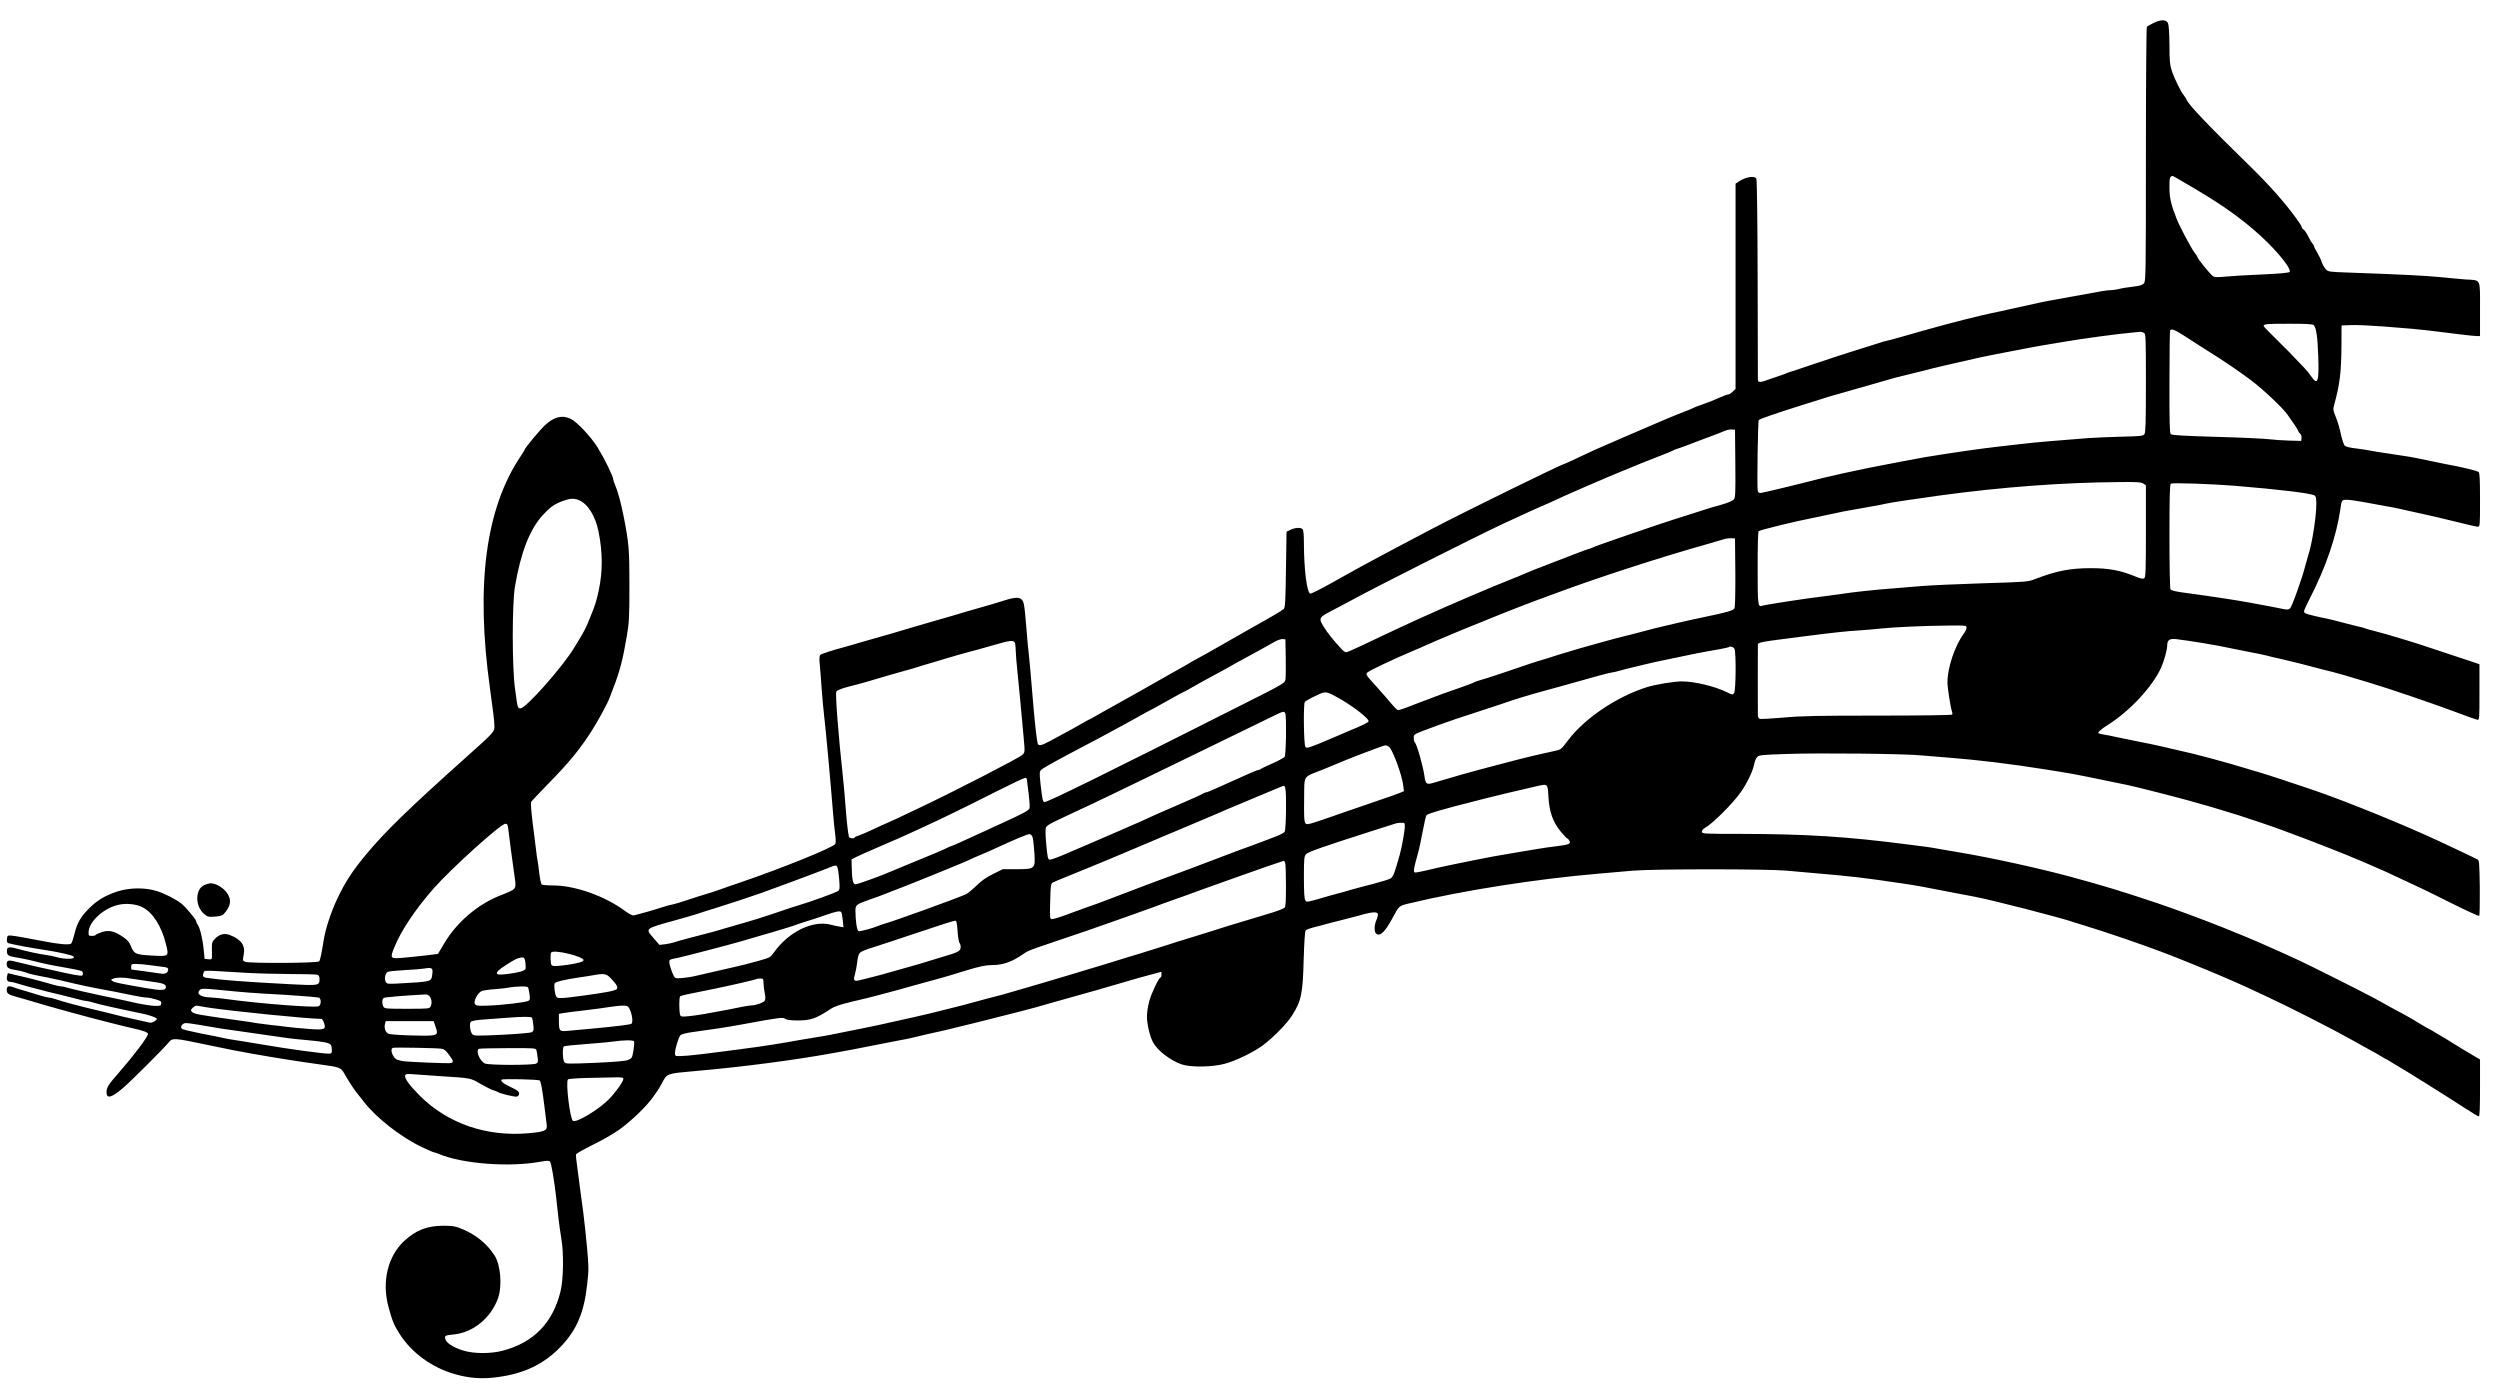 <?xml version="1.0" encoding="UTF-8"?>
<!DOCTYPE svg PUBLIC "-//W3C//DTD SVG 1.1//EN" "http://www.w3.org/Graphics/SVG/1.1/DTD/svg11.dtd">
<svg version="1.1" xmlns="http://www.w3.org/2000/svg" xmlns:xlink="http://www.w3.org/1999/xlink" x="0" y="0" width="411" height="228" viewBox="0, 0, 411, 228">
  <g id="layer1">
    <path d="M354.077,3.754 C353.524,4.012 353.008,4.325 352.935,4.436 C352.861,4.565 352.787,14.002 352.787,25.411 C352.787,44.912 352.769,46.203 352.474,46.571 C352.216,46.866 351.792,46.995 350.575,47.143 C349.709,47.235 348.714,47.401 348.363,47.511 C348.013,47.603 347.423,47.696 347.055,47.696 C346.447,47.696 345.47,47.861 340.991,48.691 C340.235,48.838 338.816,49.096 337.857,49.262 C336.161,49.557 335.553,49.686 330.761,50.755 C329.544,51.032 328.051,51.364 327.443,51.474 C325.545,51.88 321.305,52.93 318.411,53.741 C317.711,53.926 316.624,54.239 316.015,54.405 C315.407,54.571 314.043,54.958 312.974,55.271 C311.905,55.584 310.744,55.898 310.393,55.972 C310.043,56.045 309.417,56.211 309.011,56.359 C308.606,56.488 307.813,56.746 307.26,56.912 C306.707,57.096 305.251,57.557 304.034,57.925 C302.818,58.312 300.366,59.105 298.597,59.713 C296.827,60.322 295.04,60.911 294.634,61.04 C294.229,61.151 293.823,61.298 293.713,61.354 C293.62,61.427 293.233,61.556 292.883,61.667 C292.533,61.778 291.667,62.072 290.948,62.331 C289.344,62.92 289.012,62.939 288.994,62.386 C288.994,62.165 288.975,54.718 288.957,45.852 C288.939,36.987 288.846,29.577 288.754,29.393 C288.496,28.84 286.948,29.079 285.842,29.853 L285.326,30.204 L285.326,47.069 L285.326,63.934 L284.865,64.377 C284.625,64.635 284.294,64.837 284.165,64.837 C284.017,64.837 283.409,65.059 282.819,65.317 C281.308,65.98 281.142,66.035 279.796,66.515 C279.133,66.736 278.524,66.975 278.414,67.049 C278.322,67.123 277.529,67.455 276.681,67.768 C275.833,68.1 274.543,68.616 273.824,68.929 C273.105,69.243 272.35,69.556 272.147,69.648 C271.299,69.998 263.06,73.556 262.378,73.869 C261.973,74.053 260.664,74.662 259.447,75.233 C258.249,75.804 257.235,76.265 257.18,76.265 C256.83,76.265 240.923,84.062 235.43,86.937 C231.246,89.131 227.505,91.121 225.145,92.393 C224.537,92.725 223.671,93.204 223.21,93.444 C222.749,93.684 220.869,94.734 219.007,95.785 C217.146,96.835 215.524,97.646 215.395,97.591 C214.842,97.37 214.381,93.628 214.363,89.352 C214.363,87.933 214.289,87.14 214.141,86.993 C213.828,86.679 212.906,86.735 212.151,87.103 L211.506,87.417 L211.413,93.628 C211.34,98.826 211.284,99.895 211.045,100.116 C210.805,100.356 208.907,101.48 206.437,102.844 C205.976,103.102 203.819,104.319 201.645,105.572 C199.47,106.826 197.239,108.079 196.705,108.355 C196.152,108.632 195.617,108.945 195.507,109.037 C195.378,109.13 194.732,109.498 194.069,109.867 C193.387,110.235 192.06,110.973 191.12,111.526 C189.608,112.392 184.576,115.23 182.107,116.594 C181.646,116.853 180.798,117.332 180.208,117.664 C179.618,118.014 179.102,118.29 179.065,118.29 C179.028,118.29 178.586,118.53 178.107,118.806 C177.296,119.286 175.877,120.078 172.614,121.829 C171.195,122.585 170.771,122.677 170.605,122.253 C170.476,121.884 170.181,119.415 169.941,116.631 C169.407,110.309 169.186,107.821 169.112,107.323 C169.057,107.01 168.891,105.222 168.743,103.323 C168.393,99.103 168.338,98.808 167.803,98.439 C167.343,98.144 166.458,98.255 164.688,98.844 C163.988,99.084 162.495,99.508 160.172,100.172 C159.619,100.319 158.956,100.522 158.698,100.595 C158.145,100.78 155.988,101.407 152.707,102.347 C151.399,102.734 149.943,103.158 149.482,103.287 C147.989,103.747 144.8,104.687 143.86,104.927 C143.362,105.056 142.201,105.388 141.28,105.664 C140.376,105.941 139.381,106.236 139.068,106.309 C136.782,106.918 134.976,107.507 134.828,107.692 C134.699,107.858 134.681,108.411 134.773,109.295 C134.847,110.033 134.994,111.839 135.086,113.314 C135.197,114.788 135.363,116.687 135.474,117.553 C135.75,119.802 136.579,128.944 136.948,133.589 C137.059,134.953 137.225,136.612 137.317,137.257 C137.409,137.976 137.427,138.566 137.317,138.75 C137.003,139.321 128.635,142.713 121.557,145.127 C120.544,145.459 119.143,145.957 118.424,146.215 C117.724,146.473 116.71,146.805 116.175,146.952 C115.659,147.1 114.24,147.542 113.005,147.966 C111.788,148.371 110.664,148.703 110.535,148.703 C110.388,148.703 109.613,148.906 108.821,149.164 C107.549,149.588 105.411,150.196 104.231,150.491 C103.973,150.546 103.457,150.288 102.665,149.698 C99.402,147.302 94.518,145.57 90.96,145.57 C90.057,145.57 89.209,145.496 89.08,145.422 C88.951,145.348 88.767,144.501 88.656,143.542 C88.546,142.584 88.417,141.662 88.38,141.515 C88.324,141.367 88.214,140.538 88.122,139.671 C88.03,138.805 87.771,136.759 87.55,135.119 C87.347,133.46 87.237,132.004 87.311,131.856 C87.384,131.709 88.619,130.4 90.039,128.944 C93.559,125.35 95.218,123.341 97.227,120.226 C98.315,118.53 99.863,115.691 100.231,114.696 C100.342,114.383 100.6,113.682 100.821,113.129 C101.909,110.328 102.388,108.466 103.052,104.558 C103.42,102.439 103.476,101.499 103.476,96.356 C103.476,90.31 103.402,89.407 102.554,85.02 C102.075,82.624 101.577,80.763 101.079,79.62 C100.932,79.288 100.821,78.938 100.821,78.827 C100.821,78.33 99.42,75.473 98.278,73.611 C97.153,71.786 94.831,69.316 93.78,68.837 C92.379,68.192 91.071,68.524 89.559,69.943 C88.711,70.736 86.26,73.685 86.26,73.924 C86.26,73.98 85.928,74.496 85.541,75.086 C79.827,83.656 78.187,96.19 80.546,113.129 C81.081,116.945 81.283,118.64 81.283,119.47 C81.283,120.299 81.081,120.521 76.97,124.188 C67.201,132.925 63.367,136.649 60.16,140.501 C57.985,143.118 56.713,145.072 55.497,147.652 C54.409,149.92 53.488,152.758 53.193,154.693 C52.88,156.666 52.64,157.845 52.474,158.048 C52.271,158.343 41.028,158.398 40.309,158.122 C39.885,157.956 39.885,157.919 40.051,157.034 C40.383,155.449 39.682,154.454 37.784,153.717 C36.899,153.385 36.088,153.569 35.388,154.288 C34.853,154.841 34.816,154.97 34.835,156.076 C34.872,157.845 34.908,157.772 34.245,157.698 L33.637,157.643 L33.489,156.168 C33.342,154.436 32.844,152.426 32.494,152.002 C32.365,151.855 32.254,151.597 32.254,151.449 C32.254,151.173 30.448,149.016 29.784,148.519 C28.9,147.837 27.112,146.915 25.84,146.51 C23.904,145.883 21.287,145.901 19.278,146.565 C17.306,147.21 15.979,148.003 14.652,149.33 C13.232,150.749 12.661,151.763 12.255,153.495 C12.071,154.251 11.832,154.988 11.702,155.117 C11.444,155.394 9.564,155.228 6.91,154.693 C3.961,154.122 2.468,153.864 1.841,153.809 C1.233,153.772 1.196,153.809 1.141,154.38 C1.104,154.749 1.178,154.988 1.325,155.044 C2.376,155.339 4.993,155.818 8.016,156.279 C9.657,156.537 11.666,156.997 11.979,157.182 C12.772,157.698 10.762,157.79 9.214,157.329 C8.864,157.219 8.071,157.053 7.463,156.979 C6.357,156.832 4.661,156.463 2.726,155.947 C1.399,155.578 1.067,155.689 1.141,156.481 C1.196,157.126 1.344,157.2 3.5,157.551 C4.053,157.661 4.975,157.845 5.528,157.993 C6.929,158.361 8.311,158.656 10.044,158.951 C11.997,159.283 13.251,159.541 13.472,159.67 C13.675,159.799 13.693,160.26 13.49,160.389 C13.324,160.481 11.537,160.168 9.03,159.578 C8.071,159.357 6.744,159.062 6.081,158.933 C5.417,158.785 4.09,158.472 3.132,158.232 C1.288,157.753 1.104,157.79 1.104,158.601 C1.104,159.099 1.473,159.32 2.671,159.486 C3.187,159.559 3.887,159.744 4.237,159.873 C4.864,160.113 5.528,160.278 7.74,160.684 C8.293,160.794 9.251,160.997 9.859,161.145 C10.468,161.274 11.666,161.569 12.532,161.771 C13.398,161.974 14.799,162.269 15.665,162.435 C17.859,162.84 19.702,163.191 21.803,163.633 C22.799,163.836 23.831,164.002 24.107,164.002 C24.402,164.002 25.066,164.131 25.6,164.297 C26.411,164.536 26.559,164.628 26.503,164.979 C26.448,165.347 26.337,165.384 25.434,165.366 C24.881,165.347 23.628,165.163 22.67,164.96 C20.9,164.555 19.444,164.241 16.827,163.707 C14.688,163.264 11.592,162.546 10.947,162.343 C10.633,162.232 10.209,162.158 10.007,162.158 C9.804,162.158 9.214,162.029 8.735,161.882 C7.223,161.421 4.367,160.684 2.431,160.26 L1.288,159.983 L1.178,160.426 C1.012,161.053 1.215,161.421 1.694,161.421 C1.933,161.421 2.615,161.587 3.224,161.79 C3.832,161.974 4.864,162.269 5.528,162.435 C6.191,162.601 7.15,162.84 7.647,162.988 C8.164,163.117 9.362,163.412 10.32,163.633 C11.279,163.873 12.458,164.168 12.937,164.297 C13.417,164.444 13.951,164.555 14.154,164.555 C14.338,164.555 14.854,164.665 15.315,164.813 C15.758,164.96 16.956,165.255 17.969,165.476 C18.983,165.697 20.31,165.974 20.918,166.121 C21.527,166.25 22.522,166.453 23.13,166.582 C24.421,166.822 25.803,167.301 25.803,167.504 C25.803,167.577 25.6,167.78 25.361,167.928 C25.029,168.149 24.771,168.186 24.31,168.057 C23.96,167.965 22.854,167.725 21.84,167.504 C20.826,167.283 19.757,167.043 19.444,166.951 C19.149,166.859 17.988,166.582 16.863,166.306 C13.159,165.439 10.339,164.684 9.122,164.26 C8.698,164.112 8.219,164.002 8.035,164.002 C7.85,164.002 7.316,163.873 6.836,163.725 C6.376,163.578 5.251,163.246 4.33,162.969 C3.426,162.711 2.486,162.417 2.247,162.324 C1.436,162.011 1.104,162.103 1.104,162.711 C1.104,163.338 1.344,163.504 2.8,163.91 C3.334,164.057 4.772,164.462 5.989,164.831 C7.205,165.2 8.827,165.66 9.583,165.863 C10.339,166.085 11.555,166.416 12.255,166.601 C14.817,167.319 20.753,168.831 21.84,169.052 C23.462,169.402 24.328,169.716 24.328,169.974 C24.328,170.453 22.006,173.531 19.407,176.499 C17.803,178.323 17.509,178.803 17.509,179.558 C17.509,180.701 18.338,180.48 20.255,178.839 C21.545,177.734 26.743,172.554 27.701,171.411 C28.383,170.6 28.457,170.6 33.821,171.725 C37.784,172.554 38.908,172.775 41.286,173.199 C45.341,173.918 49.193,174.526 52.437,174.969 C55.939,175.448 56.05,175.485 56.64,176.554 C57.303,177.715 58.335,179.319 58.667,179.669 C58.796,179.816 59.294,180.461 59.773,181.07 C61.801,183.742 65.929,186.968 69.45,188.627 C70.39,189.069 71.238,189.438 71.33,189.438 C71.422,189.438 71.772,189.548 72.104,189.696 C75.938,191.318 83.587,191.926 88.748,191.005 C89.91,190.802 90.26,190.783 90.426,190.968 C90.628,191.189 91.108,193.954 91.439,196.903 C91.532,197.806 91.697,199.299 91.808,200.221 C91.9,201.124 92.121,202.617 92.269,203.538 C92.711,205.99 92.637,210.377 92.14,212.349 C90.85,217.528 87.698,220.736 82.61,222.063 C80.657,222.579 77.892,222.56 76.196,222.044 C74.335,221.473 73.173,220.662 73.173,219.924 C73.173,219.556 73.284,219.519 74.556,219.39 C77.744,219.095 80.694,216.699 81.855,213.473 C82.592,211.464 82.316,207.98 81.302,206.395 C80.122,204.552 78.316,203.041 76.178,202.137 C74.869,201.585 74.574,201.529 72.897,201.511 C70.243,201.511 68.344,202.248 66.427,204.036 C63.755,206.543 62.759,210.672 63.847,214.782 C64.492,217.178 64.787,217.897 65.745,219.372 C67.717,222.431 71.017,224.827 74.74,225.896 C77.155,226.597 79.274,226.744 81.836,226.394 C86.223,225.804 89.43,224.256 92.177,221.399 C94.812,218.653 96.029,215.777 96.527,211.188 C96.803,208.736 96.803,208.257 96.508,205.105 C96.342,203.225 96.047,200.534 95.863,199.115 C95.66,197.695 95.421,195.779 95.292,194.875 C95.181,193.954 94.978,192.516 94.868,191.631 C94.739,190.765 94.665,189.936 94.702,189.788 C94.72,189.659 95.974,188.94 97.467,188.203 C98.96,187.484 100.932,186.341 101.835,185.696 C103.918,184.185 106.406,181.77 107.457,180.222 C107.604,180.001 107.862,179.632 108.028,179.411 C108.194,179.208 108.544,178.6 108.821,178.084 C109.669,176.462 109.54,176.499 114.369,176.075 C121.871,175.43 130.866,174.25 136.948,173.126 C137.704,172.978 139.031,172.738 139.897,172.591 C140.764,172.425 142.754,172.038 144.321,171.725 C145.888,171.411 147.602,171.08 148.099,170.987 C148.616,170.914 149.353,170.748 149.758,170.656 C150.496,170.453 153.85,169.697 155.38,169.365 C156.707,169.07 164.873,167.025 166.9,166.49 C167.914,166.214 169.038,165.919 169.388,165.845 C169.739,165.753 170.789,165.476 171.692,165.2 C173.665,164.628 175.176,164.204 175.932,164.002 C177.204,163.67 183.342,161.919 184.964,161.421 C185.682,161.218 186.678,160.923 187.175,160.776 C189.664,160.094 190.862,159.762 190.917,159.762 C190.936,159.762 190.954,159.965 190.954,160.223 C190.954,160.481 190.88,160.684 190.806,160.684 C190.53,160.684 189.332,163.191 188.945,164.573 C188.724,165.329 188.558,166.49 188.558,167.154 C188.558,168.352 189.019,170.305 189.535,171.319 C190.235,172.665 192.392,174.342 194.272,174.987 C195.728,175.485 199.322,175.448 201.368,174.877 C203.193,174.397 206.16,172.941 207.635,171.835 C209.349,170.545 211.579,168.278 212.409,166.951 C213.939,164.555 214.178,163.412 214.326,157.698 C214.418,154.786 214.529,153.072 214.658,152.942 C214.768,152.832 215.303,152.629 215.856,152.482 C216.409,152.353 217.478,152.076 218.233,151.855 C218.989,151.652 220.482,151.265 221.551,151.007 C222.62,150.749 223.892,150.399 224.39,150.251 C224.869,150.122 225.569,149.993 225.901,149.993 C226.62,149.993 226.694,150.27 226.251,151.339 C225.901,152.187 225.901,153.201 226.251,153.495 C226.896,154.03 227.8,153.108 229.127,150.565 C229.975,148.961 230.048,148.906 231.597,148.537 C240.536,146.381 252.609,144.501 262.747,143.634 C264.479,143.487 267.041,143.266 268.461,143.137 C271.926,142.842 290.487,142.842 293.713,143.137 C295.04,143.266 297.546,143.487 299.316,143.634 C303.813,144.003 307.131,144.39 312.605,145.219 C315.223,145.607 316.052,145.754 320.808,146.694 C322.43,147.007 324.125,147.339 324.586,147.413 C326.927,147.818 339.295,150.989 340.991,151.634 C341.249,151.726 342.078,151.984 342.834,152.205 C345.506,152.998 352.492,155.376 355.497,156.537 C357.801,157.421 358.022,157.514 360.436,158.491 C363.459,159.707 367.348,161.366 369.376,162.306 C370.242,162.693 371.533,163.301 372.233,163.633 C376.177,165.458 383.274,169.07 386.702,170.987 C387.661,171.54 388.988,172.259 389.651,172.628 C390.315,172.978 391.144,173.457 391.494,173.678 C391.845,173.9 392.269,174.139 392.416,174.195 C392.563,174.268 392.951,174.49 393.245,174.692 C393.559,174.895 394.056,175.19 394.351,175.356 C395.255,175.853 403.014,180.72 405.263,182.194 C406.387,182.931 407.401,183.54 407.512,183.54 C407.659,183.54 407.715,182.065 407.715,178.858 L407.715,174.176 L407.106,173.826 C406.498,173.494 403.383,171.596 402.406,170.969 C402.13,170.785 401.779,170.582 401.632,170.508 C401.485,170.434 400.932,170.103 400.397,169.771 C399.862,169.439 399.383,169.163 399.328,169.163 C399.273,169.163 398.591,168.757 397.798,168.278 C397.024,167.78 396.047,167.227 395.642,167.006 C395.236,166.803 394.112,166.195 393.153,165.66 C392.195,165.126 390.941,164.444 390.388,164.131 C388.656,163.191 379.901,158.785 377.947,157.882 C376.933,157.421 375.643,156.832 375.09,156.574 C373.357,155.781 369.726,154.196 368.178,153.588 C367.367,153.256 366.077,152.74 365.321,152.426 C362.519,151.302 357.414,149.404 354.723,148.5 C348.585,146.454 346.115,145.699 340.438,144.15 C335.185,142.731 327.314,140.999 322.098,140.132 C321.084,139.966 319.628,139.708 318.872,139.579 C318.117,139.432 317.158,139.284 316.753,139.229 C316.347,139.174 315.057,139.008 313.896,138.86 C303.647,137.533 297.03,137.109 286.118,137.091 C279.962,137.091 279.796,137.072 279.796,136.722 C279.796,136.538 279.981,136.262 280.22,136.151 C281.455,135.506 284.828,132.17 286.192,130.216 C287.206,128.796 288.183,126.732 288.367,125.7 C288.441,125.276 288.644,124.741 288.828,124.52 C289.141,124.133 289.326,124.096 293.823,123.949 C299.15,123.765 313.177,123.912 315.886,124.188 C316.863,124.281 318.872,124.447 320.347,124.557 C325.139,124.926 330.466,125.571 336.383,126.511 C340.438,127.156 341.101,127.267 345.875,128.262 C347.405,128.575 349.174,128.944 349.838,129.073 C351.091,129.331 358.243,131.156 359.976,131.654 C360.529,131.819 361.413,132.059 361.911,132.206 C362.759,132.428 363.828,132.741 366.335,133.515 C366.851,133.681 367.625,133.921 368.086,134.05 C369.21,134.4 374.353,136.132 374.813,136.335 C375.016,136.427 375.643,136.649 376.196,136.851 C379.845,138.178 385.928,140.575 388.177,141.551 C388.637,141.754 389.172,141.994 389.375,142.068 C391.218,142.86 391.679,143.063 392.324,143.358 C397.319,145.662 399.236,146.583 403.014,148.482 C405.447,149.698 407.493,150.638 407.586,150.565 C407.659,150.491 407.696,148.408 407.678,145.938 C407.622,142.197 407.586,141.441 407.346,141.312 C407.088,141.164 404.434,139.893 400.987,138.289 C395.328,135.653 386.168,131.912 380.527,129.958 C377.91,129.055 372.436,127.248 371.127,126.88 C370.519,126.695 369.487,126.382 368.823,126.198 C368.159,125.995 367.219,125.718 366.703,125.571 C365.376,125.184 361.708,124.188 360.529,123.912 C359.976,123.783 358.98,123.543 358.317,123.396 C357.653,123.248 356.381,122.935 355.46,122.732 C354.557,122.511 352.732,122.143 351.405,121.884 C350.096,121.626 348.511,121.295 347.903,121.166 C347.294,121.018 346.428,120.852 345.967,120.779 C345.506,120.705 345.083,120.613 345.009,120.557 C344.788,120.447 345.396,119.875 346.557,119.157 C350.17,116.871 353.819,112.945 355.275,109.793 C355.773,108.669 356.289,106.844 356.289,106.125 C356.289,105.222 356.676,104.945 357.782,105.075 C359.865,105.314 364.952,106.162 366.335,106.494 C366.74,106.586 368.196,106.881 369.56,107.139 C370.924,107.397 372.307,107.673 372.602,107.766 C372.915,107.858 373.984,108.116 374.998,108.337 C376.804,108.742 378.979,109.295 381.725,110.033 C382.481,110.235 383.311,110.438 383.569,110.493 C383.993,110.586 386.499,111.304 389.559,112.244 C392.748,113.203 399.899,115.636 403.236,116.889 C405.245,117.645 407.051,118.29 407.254,118.327 C407.622,118.382 407.622,118.272 407.622,113.793 L407.622,109.203 L406.332,108.761 C405.632,108.521 404.802,108.245 404.489,108.153 C404.194,108.061 402.369,107.452 400.434,106.807 C398.517,106.162 396.36,105.462 395.642,105.259 C392.398,104.282 391.679,104.079 390.333,103.729 C389.541,103.545 388.822,103.323 388.73,103.268 C388.637,103.213 388.214,103.102 387.771,103.01 C387.329,102.918 386.149,102.623 385.135,102.347 C384.122,102.07 382.924,101.775 382.463,101.683 C381.357,101.48 379.495,101.038 379.108,100.872 C378.924,100.798 378.776,100.632 378.776,100.485 C378.776,100.356 379.219,99.397 379.753,98.347 C382.389,93.223 384.14,88.062 384.767,83.638 C384.969,82.2 384.988,82.163 385.836,82.163 C386.26,82.163 387.531,82.348 388.637,82.551 C389.762,82.753 391.328,83.048 392.14,83.196 C392.951,83.325 393.946,83.527 394.351,83.62 C394.757,83.712 395.918,83.97 396.932,84.191 C399.715,84.799 401.65,85.242 404.434,85.942 C405.816,86.292 407.125,86.587 407.327,86.587 C407.715,86.587 407.715,86.513 407.715,82.182 C407.715,78.882 407.659,77.74 407.493,77.611 C407.198,77.371 404.636,76.763 402.001,76.284 C401.448,76.173 399.992,75.878 398.775,75.62 C396.563,75.141 395.955,75.049 392.471,74.533 C391.439,74.385 390.149,74.182 389.614,74.072 C389.08,73.961 387.974,73.795 387.181,73.703 C386.333,73.611 385.615,73.427 385.467,73.261 C385.32,73.113 385.043,72.284 384.859,71.454 C384.693,70.607 384.324,69.335 384.029,68.616 C383.55,67.436 383.532,67.289 383.753,66.496 C384.656,63.197 384.896,61.28 384.933,57.096 L384.951,53.502 L386.61,53.446 C387.531,53.41 389.854,53.52 391.771,53.667 C393.706,53.833 395.863,53.999 396.563,54.055 C397.817,54.165 400.047,54.405 404.489,54.976 C405.705,55.124 406.922,55.253 407.217,55.253 L407.715,55.253 L407.715,50.829 C407.715,45.687 407.917,46.092 405.374,45.945 C404.489,45.871 402.59,45.705 401.171,45.557 C398.738,45.318 394.72,45.115 386.352,44.82 C382.85,44.691 382.758,44.691 382.352,44.249 C382.112,43.991 381.836,43.493 381.707,43.124 C381.596,42.737 381.265,42.055 380.97,41.558 C380.675,41.078 380.435,40.618 380.435,40.525 C380.435,40.433 380.325,40.231 380.214,40.102 C380.085,39.973 379.827,39.567 379.661,39.217 C379.2,38.295 378.905,37.853 378.647,37.687 C378.518,37.613 378.408,37.447 378.408,37.337 C378.408,37.226 377.984,36.544 377.449,35.825 C375.569,33.245 373.062,30.425 370.187,27.605 C362.851,20.435 359.773,17.209 359.46,16.361 C359.404,16.214 359.22,15.919 359.054,15.716 C358.575,15.163 357.469,12.933 357.045,11.642 C356.732,10.684 356.658,10.002 356.658,7.385 C356.639,5.357 356.547,4.104 356.418,3.809 C356.105,3.201 355.331,3.182 354.077,3.754 z M358.077,29.411 C358.575,29.706 359.791,30.425 360.805,31.015 C365.966,34.037 369.708,36.802 372.878,39.954 C375.182,42.277 376.675,44.267 376.417,44.71 C376.325,44.839 374.869,44.986 372.049,45.115 C369.708,45.207 366.98,45.373 365.984,45.465 C364.491,45.613 364.086,45.594 363.773,45.373 C363.349,45.078 361.266,42.516 361.266,42.277 C361.266,42.203 361.026,41.816 360.731,41.447 C360.234,40.82 358.298,37.171 357.838,35.973 C356.916,33.632 356.658,32.526 356.658,30.849 C356.658,29.227 356.695,29.061 357.156,28.913 C357.192,28.895 357.598,29.134 358.077,29.411 z M380.398,53.465 C380.804,53.944 381.007,55.419 381.117,58.497 C381.265,62.81 381.043,63.436 379.956,61.87 C379.661,61.446 379.182,60.838 378.868,60.524 C377.007,58.534 375.643,57.151 374.002,55.548 C372.97,54.552 372.141,53.667 372.141,53.594 C372.141,53.262 372.638,53.225 376.288,53.225 C379.256,53.225 380.251,53.28 380.398,53.465 z M359.681,55.584 C360.916,56.396 362.427,57.354 363.072,57.759 C365.597,59.326 368.454,61.28 370.187,62.607 C372.178,64.118 375.366,67.141 376.067,68.174 C376.306,68.524 376.804,69.243 377.173,69.759 C377.541,70.293 377.855,70.809 377.855,70.902 C377.855,70.994 377.984,71.16 378.15,71.289 C378.297,71.436 378.408,71.749 378.371,72.007 L378.315,72.487 L376.288,72.431 C375.182,72.395 373.726,72.302 373.062,72.21 C372.399,72.118 368.547,71.934 364.491,71.823 C359.238,71.676 357.045,71.547 356.879,71.381 C356.695,71.215 356.639,69.464 356.658,62.81 C356.658,58.22 356.713,54.386 356.768,54.313 C356.99,53.962 357.561,54.202 359.681,55.584 z M352.437,54.7 C352.769,54.884 352.787,55.179 352.787,62.957 C352.787,69.445 352.732,71.104 352.547,71.381 C352.308,71.676 351.939,71.713 348.99,71.786 C347.184,71.823 344.622,71.934 343.295,72.026 C338.853,72.358 334.281,72.745 332.696,72.948 C331.83,73.04 330.005,73.261 328.641,73.408 C325.71,73.74 320.844,74.44 316.568,75.141 C315.573,75.307 310.246,76.32 307.26,76.91 C305.232,77.316 300.772,78.293 299.703,78.569 C295.924,79.546 289.676,81.058 289.399,81.058 C289.215,81.058 289.031,80.91 288.975,80.726 C288.828,80.099 288.994,69.206 289.141,69.058 C289.344,68.856 291.906,67.971 296.293,66.588 C298.118,66.017 300.035,65.427 300.532,65.261 C301.048,65.095 301.712,64.911 302.007,64.837 C302.32,64.745 303.426,64.432 304.495,64.118 C305.564,63.805 306.928,63.418 307.536,63.252 C308.145,63.086 309.011,62.828 309.472,62.699 C310.596,62.349 312.384,61.87 313.158,61.704 C313.508,61.63 314.762,61.317 315.923,61.022 C317.084,60.709 318.669,60.322 319.425,60.156 C320.181,59.971 321.305,59.713 321.914,59.584 C325.176,58.828 326.337,58.57 328.273,58.202 C329.434,57.981 331.59,57.575 333.065,57.28 C334.539,57.004 336.106,56.709 336.567,56.654 C337.028,56.58 338.06,56.414 338.871,56.266 C342.041,55.714 348.216,54.866 350.852,54.645 C351.257,54.608 351.7,54.571 351.829,54.552 C351.958,54.534 352.234,54.608 352.437,54.7 z M285.289,76.191 C285.326,81.279 285.307,81.776 285.013,82.127 C284.81,82.348 283.999,82.698 282.93,82.993 C281.971,83.251 280.976,83.546 280.718,83.638 C280.46,83.73 279.133,84.154 277.769,84.578 C274.58,85.573 270.156,87.048 266.525,88.32 C262.673,89.665 262.47,89.739 261.788,90.034 C261.475,90.163 261.161,90.274 261.106,90.274 C261.051,90.274 260.277,90.55 259.374,90.9 C258.489,91.25 256.535,92.006 255.024,92.578 C252.406,93.573 251.687,93.868 250.397,94.421 C250.102,94.568 249.31,94.882 248.646,95.14 C245.881,96.209 237.274,99.895 234.361,101.241 C233.864,101.48 233.071,101.83 232.61,102.033 C232.15,102.236 230.951,102.807 229.938,103.268 C228.924,103.747 227.597,104.374 226.989,104.651 C226.38,104.927 224.906,105.627 223.726,106.199 C222.528,106.77 221.441,107.231 221.293,107.231 C221.146,107.231 220.814,107.01 220.556,106.715 C219.081,105.111 218.233,104.042 217.625,103.047 C216.759,101.628 216.814,101.499 218.86,100.448 C219.671,100.024 221.053,99.287 221.92,98.826 C226.085,96.54 242.656,88.191 247.079,86.126 C250.563,84.504 253.273,83.269 253.328,83.269 C253.365,83.269 254.047,82.975 254.858,82.606 C255.65,82.237 256.719,81.74 257.217,81.518 C257.733,81.279 259.429,80.541 260.996,79.859 C262.562,79.196 264.018,78.569 264.221,78.477 C264.424,78.385 265.419,77.979 266.433,77.555 C267.447,77.132 268.94,76.523 269.751,76.191 C270.562,75.86 272.055,75.27 273.069,74.883 C274.082,74.496 275.004,74.109 275.096,74.035 C275.207,73.961 275.575,73.814 275.926,73.722 C276.276,73.611 277.437,73.187 278.506,72.763 C279.575,72.358 280.976,71.823 281.64,71.584 C282.303,71.344 283.133,71.012 283.483,70.865 C283.833,70.699 284.386,70.588 284.681,70.607 L285.234,70.643 L285.289,76.191 z M352.382,79.509 L352.787,79.786 L352.787,87.306 C352.787,93.554 352.75,94.882 352.529,95.048 C352.326,95.213 352.013,95.158 351.091,94.789 C348.585,93.757 346.705,93.407 343.719,93.407 C340.327,93.407 337.986,93.868 334.539,95.213 C333.378,95.656 333.157,95.674 325.876,95.895 C321.766,96.024 317.342,96.227 316.015,96.338 C314.707,96.448 312.587,96.633 311.315,96.725 C308.477,96.928 304.219,97.388 302.744,97.646 C302.136,97.739 300.901,97.904 299.979,98.015 C297.731,98.255 290.174,99.416 289.731,99.582 C288.994,99.84 288.957,99.582 288.957,93.425 C288.957,89.776 289.012,87.435 289.123,87.324 C289.307,87.14 295.371,85.647 297.768,85.205 C298.486,85.057 299.85,84.781 300.809,84.56 C302.56,84.173 303.352,84.007 307.536,83.288 C308.753,83.067 309.877,82.864 310.025,82.809 C310.449,82.68 314.541,82.053 319.149,81.426 C329.213,80.062 339.092,79.325 348.456,79.251 C351.368,79.214 352.031,79.27 352.382,79.509 z M367.348,79.859 C374.758,80.468 379.79,81.076 380.49,81.445 C380.73,81.592 380.804,81.869 380.804,82.845 C380.804,84.965 380.103,89.407 379.477,91.287 C379.385,91.582 379.182,92.301 379.034,92.854 C378.592,94.476 378.481,94.845 377.597,97.352 C377.136,98.66 376.638,99.858 376.491,100.006 C376.251,100.245 376.048,100.264 375.237,100.098 C374.26,99.895 373.91,99.821 370.021,99.103 C367.643,98.66 363.754,98.07 358.722,97.388 C357.653,97.241 356.934,97.057 356.824,96.891 C356.732,96.743 356.658,92.817 356.658,88.117 C356.658,81.5 356.713,79.583 356.898,79.509 C357.248,79.343 363.736,79.564 367.348,79.859 z M95.2,82.237 C96.674,82.864 97.909,84.873 98.425,87.509 C99.089,90.9 99.089,93.923 98.444,97.001 C98.038,98.881 97.909,99.324 96.987,101.591 C96.416,103.047 96.029,103.803 95.236,105.111 C95.107,105.314 94.739,105.922 94.389,106.494 C92.435,109.719 86.463,116.447 85.578,116.447 C85.099,116.447 85.117,116.558 84.656,113.129 C84.177,109.535 84.177,99.379 84.656,96.448 C85.596,90.882 87.089,87.011 89.228,84.689 C90.463,83.343 91.145,82.864 92.564,82.348 C93.743,81.924 94.37,81.887 95.2,82.237 z M285.289,94.107 C285.307,97.517 285.252,99.821 285.142,100.024 C284.976,100.356 283.851,100.688 280.257,101.425 C278.34,101.812 273.198,102.992 272.147,103.268 C269.972,103.858 266.728,104.687 265.788,104.909 C265.235,105.056 264.203,105.332 263.484,105.535 C262.784,105.738 261.125,106.199 259.798,106.567 C258.489,106.954 256.83,107.452 256.111,107.673 C255.411,107.913 254.323,108.245 253.715,108.429 C252.609,108.742 251.337,109.166 246.527,110.807 C245.107,111.286 243.614,111.765 243.209,111.857 C242.822,111.968 242.398,112.116 242.287,112.189 C242.195,112.281 241.31,112.613 240.352,112.945 C238.177,113.682 235.762,114.567 235.283,114.77 C235.08,114.862 234.675,115.028 234.361,115.12 C234.066,115.23 233.366,115.489 232.85,115.691 C230.472,116.631 229.993,116.779 229.753,116.705 C229.606,116.65 229.182,116.207 228.795,115.747 C228.408,115.267 227.283,113.977 226.288,112.871 C224.519,110.936 224.482,110.862 224.814,110.549 C225.164,110.217 229.256,108.282 232.371,106.973 C233.016,106.715 233.974,106.291 234.49,106.051 C235.983,105.369 241.329,103.121 243.854,102.144 C244.517,101.886 245.31,101.554 245.605,101.425 C245.918,101.296 246.95,100.872 247.909,100.503 C248.867,100.135 249.863,99.748 250.121,99.637 C250.6,99.434 254.268,98.07 257.309,96.964 C263.926,94.55 273.548,91.453 280.441,89.518 C281.566,89.204 282.801,88.836 283.206,88.707 C283.612,88.559 284.238,88.467 284.589,88.486 L285.234,88.522 L285.289,94.107 z M323.296,103.194 C323.296,103.397 323.093,103.84 322.854,104.153 C321.379,106.162 320.162,109.756 320.162,112.171 C320.162,113.074 320.66,116.263 320.881,116.871 C320.974,117.111 320.992,117.387 320.937,117.479 C320.863,117.571 315.831,117.645 308.735,117.645 C298.744,117.645 296.053,117.7 293.123,117.977 C291.187,118.143 289.455,118.235 289.307,118.18 C289.141,118.124 289.012,117.885 288.994,117.664 C288.975,117.166 288.975,106.291 288.994,106.014 C289.031,105.591 289.104,105.572 296.016,104.687 C301.325,104.005 303.537,103.766 305.693,103.637 C306.615,103.581 308.219,103.434 309.288,103.323 C311.739,103.084 316.255,102.881 320.218,102.844 C323.222,102.807 323.296,102.826 323.296,103.194 z M211.377,108.153 C211.413,109.83 211.377,111.452 211.321,111.765 C211.229,112.3 210.879,112.503 204.354,115.784 C181.406,127.377 172.024,131.985 171.692,131.856 C171.416,131.764 171.361,131.469 171.047,128.723 C170.881,127.101 170.881,126.861 171.158,126.566 C171.342,126.363 173.388,125.202 175.729,123.967 C178.07,122.732 180.319,121.553 180.724,121.331 C181.425,120.944 182.088,120.576 185.148,118.935 C185.867,118.548 186.917,117.958 187.507,117.627 C188.097,117.276 188.613,117 188.65,117 C188.705,117 190.069,116.244 191.691,115.341 C193.313,114.42 194.677,113.682 194.732,113.682 C194.769,113.682 195.212,113.443 195.691,113.166 C196.668,112.595 198.29,111.692 200.262,110.641 C200.981,110.254 201.81,109.812 202.105,109.627 C202.677,109.295 202.824,109.203 206.529,107.194 C207.745,106.512 209.109,105.757 209.57,105.498 C210.031,105.24 210.602,105.038 210.86,105.056 L211.321,105.111 L211.377,108.153 z M166.882,105.793 C166.937,106.033 166.992,106.586 166.992,107.047 C166.992,107.507 167.121,109.037 167.269,110.457 C167.527,112.926 167.859,116.465 168.301,121.405 C168.504,123.672 168.504,123.672 168.08,124.096 C167.545,124.612 156.799,130.142 151.141,132.815 C150.072,133.312 148.394,134.105 147.417,134.584 C146.422,135.045 145.574,135.432 145.537,135.432 C145.501,135.432 144.597,135.837 143.528,136.354 C142.459,136.851 141.372,137.312 141.114,137.386 C140.856,137.441 140.579,137.57 140.524,137.662 C140.395,137.902 139.768,137.865 139.602,137.625 C139.455,137.367 139.215,135.377 138.976,132.206 C138.883,130.879 138.718,129.018 138.607,128.059 C137.796,120.502 137.298,114.051 137.501,113.682 C137.612,113.479 138.367,113.185 139.565,112.871 C140.616,112.613 141.888,112.263 142.386,112.116 C145.722,111.12 147.694,110.567 148.745,110.272 C149.408,110.106 150.403,109.812 150.956,109.627 C151.509,109.461 152.431,109.166 152.984,109.019 C153.537,108.853 154.956,108.429 156.117,108.079 C157.279,107.747 158.44,107.397 158.698,107.342 C160.043,106.991 161.923,106.475 163.306,106.07 C166.181,105.222 166.716,105.185 166.882,105.793 z M285.142,106.66 C285.436,107.213 285.381,113.535 285.086,113.94 C284.847,114.254 284.791,114.254 283.925,113.811 C281.953,112.834 278.598,112.023 276.479,112.023 C275.188,112.023 272.202,112.521 270.765,112.963 C265.843,114.512 260.59,118.032 257.862,121.608 C256.59,123.285 256.664,123.212 255.613,123.451 C255.171,123.543 254.286,123.746 253.623,123.894 C251.872,124.262 247.761,125.313 244.407,126.216 C243.743,126.382 242.674,126.677 242.011,126.861 C240.96,127.138 240.02,127.414 235.762,128.667 C234.546,129.036 234.361,128.926 234.195,127.691 C233.974,125.995 232.905,122.253 232.592,122.05 C232.5,121.995 232.426,121.682 232.426,121.331 C232.426,120.668 232.131,120.815 236.665,119.138 C237.79,118.714 240.149,117.922 243.946,116.687 C245.974,116.023 247.798,115.433 248.001,115.341 C248.572,115.12 252.13,114.032 253.162,113.774 C253.678,113.645 255.411,113.148 257.033,112.705 C262.065,111.268 264.774,110.549 265.032,110.549 C265.18,110.549 265.714,110.42 266.23,110.272 C267.244,109.977 272.165,108.798 273.069,108.632 C273.382,108.577 274.414,108.355 275.373,108.153 C277.437,107.692 280.165,107.157 282.469,106.77 C283.372,106.604 284.146,106.438 284.202,106.402 C284.404,106.18 284.957,106.346 285.142,106.66 z M219.653,114.53 C222.122,115.839 225.238,118.216 224.979,118.622 C224.85,118.825 223.874,119.304 221.828,120.133 C220.814,120.557 219.745,121.018 219.431,121.166 C219.137,121.295 217.975,121.792 216.851,122.253 C215.008,122.99 214.805,123.046 214.602,122.769 C214.344,122.419 214.252,115.784 214.51,115.396 C214.584,115.286 215.339,114.843 216.206,114.438 C217.92,113.608 217.902,113.608 219.653,114.53 z M211.303,117.295 C211.524,117.885 211.432,124.096 211.192,124.428 C211.063,124.594 210.16,125.073 209.202,125.497 C208.243,125.921 207.377,126.327 207.285,126.419 C207.174,126.511 206.99,126.585 206.861,126.585 C206.732,126.585 205.607,127.046 204.372,127.617 C203.119,128.188 201.939,128.704 201.737,128.796 C201.534,128.889 200.723,129.257 199.93,129.607 C199.119,129.976 198.382,130.271 198.253,130.271 C198.142,130.271 197.884,130.382 197.682,130.511 C197.479,130.658 195.525,131.524 193.35,132.464 C191.175,133.404 189.221,134.252 189.037,134.363 C188.853,134.455 188.06,134.824 187.286,135.156 C186.512,135.487 185.516,135.93 185.056,136.132 C184.595,136.335 182.365,137.312 180.079,138.289 C177.793,139.266 175.766,140.132 175.563,140.224 C174.384,140.759 172.872,141.33 172.614,141.33 C172.264,141.33 172.19,140.98 171.969,138.4 C171.858,137.072 171.858,136.188 171.969,135.985 C172.061,135.801 172.669,135.395 173.296,135.1 C174.549,134.492 177.019,133.349 179.065,132.391 C179.784,132.059 181.664,131.156 183.268,130.382 C184.853,129.607 187.433,128.373 188.982,127.617 C190.512,126.88 193.442,125.46 195.47,124.465 C199.801,122.345 209.202,117.774 210.123,117.332 C210.953,116.945 211.155,116.926 211.303,117.295 z M228.426,122.843 C229.071,123.562 230.472,127.433 230.675,129.018 L230.804,130.068 L230.104,130.363 C229.698,130.529 228.187,131.082 226.712,131.561 C225.238,132.059 222.712,132.925 221.09,133.497 C214.805,135.69 214.86,135.672 214.584,135.303 C214.399,135.045 214.363,134.16 214.399,131.414 C214.455,127.267 214.105,127.856 217.404,126.548 C218.62,126.05 219.782,125.571 219.984,125.479 C221.367,124.852 227.431,122.548 227.744,122.53 C227.947,122.53 228.26,122.677 228.426,122.843 z M168.835,128.188 C168.835,128.373 168.965,129.405 169.112,130.474 C169.241,131.561 169.315,132.63 169.259,132.852 C169.167,133.239 168.264,133.718 164.504,135.432 C163.896,135.708 162.937,136.132 162.384,136.409 C158.901,138.012 156.468,139.118 156.339,139.118 C156.265,139.118 155.97,139.247 155.657,139.413 C155.104,139.708 152.449,140.814 148.652,142.363 C147.547,142.823 146.459,143.266 146.256,143.358 C145.15,143.874 140.966,145.385 140.653,145.385 C140.229,145.385 140.063,144.648 140.026,142.547 L139.989,141.293 L140.635,140.943 C140.985,140.759 142.865,139.929 144.782,139.1 C146.717,138.271 148.818,137.349 149.482,137.036 C150.145,136.741 151.27,136.225 151.97,135.893 C154.532,134.732 159.398,132.354 163.748,130.142 C166.2,128.907 168.338,127.893 168.522,127.893 C168.706,127.875 168.835,128.004 168.835,128.188 z M254.563,131.027 C254.71,133.497 255.3,135.174 256.609,136.741 C257.107,137.331 257.567,137.828 257.641,137.828 C257.715,137.828 257.881,137.994 257.991,138.197 C258.323,138.695 257.936,138.879 255.908,139.118 C255.005,139.211 253.568,139.432 252.701,139.579 C251.835,139.727 250.305,139.985 249.291,140.151 C247.172,140.482 244.149,141.035 242.287,141.423 C241.587,141.57 239.965,141.902 238.693,142.16 C237.421,142.418 235.559,142.823 234.564,143.081 C233.569,143.321 232.666,143.487 232.574,143.432 C232.334,143.284 232.463,142.584 233.053,140.501 C233.311,139.598 233.698,137.81 233.919,136.538 C234.159,135.266 234.417,134.123 234.527,134.013 C234.638,133.884 235.523,133.57 236.481,133.294 C237.439,133.036 238.656,132.704 239.154,132.557 C241.55,131.912 246.914,130.566 249.844,129.902 C250.766,129.7 252.001,129.405 252.609,129.257 C254.489,128.833 254.434,128.778 254.563,131.027 z M211.303,129.571 C211.524,130.419 211.432,136.446 211.192,136.759 C211.063,136.925 210.381,137.275 209.662,137.552 C208.962,137.81 208.077,138.16 207.727,138.289 C207.377,138.436 206.455,138.768 205.7,139.045 C204.944,139.321 204.022,139.653 203.672,139.782 C195.378,142.934 195.193,143.008 190.217,144.832 C189.055,145.256 187.728,145.754 187.268,145.938 C186.807,146.123 186.106,146.399 185.701,146.546 C185.295,146.694 184.632,146.952 184.226,147.1 C183.821,147.265 182.918,147.597 182.199,147.874 C181.498,148.132 180.743,148.427 180.54,148.5 C180.337,148.574 179.637,148.832 178.973,149.053 C178.31,149.293 177.24,149.68 176.577,149.92 C174.494,150.712 173.278,151.099 172.927,151.099 C172.596,151.099 172.577,150.952 172.651,148.205 C172.706,145.717 172.762,145.275 173.038,145.109 C173.204,145.017 174.31,144.537 175.471,144.077 C179.968,142.27 186.051,139.727 191.783,137.275 C193.405,136.593 196.152,135.432 197.866,134.713 C199.599,133.976 201.257,133.275 201.552,133.128 C202.087,132.888 204.428,131.912 208.372,130.271 C209.386,129.866 210.381,129.442 210.584,129.349 C211.137,129.11 211.174,129.128 211.303,129.571 z M230.951,135.837 C230.951,136.556 230.472,139.266 230.122,140.501 C229.274,143.524 229.053,144.113 228.647,144.39 C228.408,144.556 227.099,144.961 225.754,145.312 C224.408,145.643 222.731,146.104 222.012,146.307 C221.311,146.528 220.519,146.749 220.261,146.805 C220.003,146.86 219.1,147.118 218.233,147.358 C214.731,148.39 214.842,148.353 214.602,148.021 C214.436,147.8 214.363,146.731 214.363,144.261 C214.363,141.238 214.399,140.777 214.694,140.445 C215.008,140.077 217.109,139.321 225.238,136.722 C227.523,136.003 229.477,135.377 229.569,135.34 C229.68,135.303 230.03,135.266 230.362,135.266 C230.915,135.248 230.951,135.285 230.951,135.837 z M83.587,136.483 C83.698,137.552 84.269,141.791 84.601,144.132 C84.914,146.233 84.97,146.141 82.205,147.229 C78.482,148.703 75.053,151.652 72.989,155.154 C72.454,156.076 72.012,156.813 71.994,156.832 C71.92,156.868 67.293,157.385 66.04,157.477 C64.178,157.624 64.105,157.532 64.805,155.799 C65.893,153.072 68.233,149.551 71.238,146.123 C74.076,142.879 82.316,135.432 83.071,135.432 C83.422,135.432 83.477,135.561 83.587,136.483 z M169.776,137.718 C169.868,138.012 169.978,139.137 170.052,140.206 C170.218,142.86 170.199,142.879 167.103,142.897 L164.854,142.897 L163.251,143.69 C162.126,144.243 161.315,144.814 160.504,145.625 C159.859,146.252 159.103,146.878 158.79,147.026 C157.297,147.689 146.938,151.449 145.427,151.855 C145.077,151.966 144.616,152.113 144.413,152.205 C143.455,152.611 141.39,153.164 141.151,153.072 C140.874,152.979 140.635,151.394 140.635,149.68 C140.635,148.777 140.8,148.648 143.068,147.855 C143.805,147.597 144.708,147.284 145.058,147.136 C145.408,147.007 146.901,146.418 148.376,145.846 C149.851,145.275 152.173,144.335 153.537,143.782 C154.901,143.21 156.707,142.491 157.537,142.141 C158.366,141.809 159.196,141.441 159.38,141.349 C159.564,141.238 160.209,140.962 160.818,140.704 C161.426,140.464 162.458,140.003 163.122,139.708 C166.919,137.957 168.965,137.091 169.278,137.128 C169.499,137.165 169.702,137.386 169.776,137.718 z M211.303,141.92 C211.358,142.16 211.413,143.855 211.413,145.68 C211.413,148.132 211.358,149.072 211.192,149.219 C210.897,149.44 209.902,149.827 208.188,150.325 C206.805,150.731 203.801,151.634 201.829,152.242 C201.165,152.445 200.17,152.758 199.617,152.942 C199.064,153.127 197.737,153.532 196.668,153.864 C195.599,154.177 194.272,154.583 193.719,154.767 C193.166,154.952 192.299,155.228 191.783,155.394 C191.286,155.56 189.959,155.965 188.834,156.316 C187.728,156.666 186.309,157.108 185.701,157.274 C185.093,157.458 183.729,157.882 182.66,158.214 C181.59,158.546 179.987,159.043 179.065,159.301 C178.162,159.578 177.204,159.854 176.946,159.947 C176.688,160.039 175.858,160.278 175.102,160.5 C174.347,160.721 172.817,161.163 171.692,161.513 C170.587,161.845 169.499,162.158 169.296,162.214 C169.094,162.269 168.19,162.527 167.269,162.804 C165.223,163.412 163.785,163.817 162.937,164.002 C162.587,164.094 161.5,164.37 160.541,164.647 C158.827,165.126 157.61,165.439 155.564,165.937 C155.011,166.066 153.85,166.361 152.984,166.582 C152.118,166.785 150.883,167.08 150.219,167.227 C149.556,167.375 148.45,167.633 147.731,167.78 C145.15,168.37 143.104,168.812 141.833,169.052 C141.132,169.199 139.473,169.531 138.165,169.789 C136.856,170.066 135.326,170.361 134.755,170.434 C133.041,170.711 131.253,171.006 129.207,171.374 C126.239,171.891 123.677,172.259 116.212,173.199 C113.558,173.531 111.844,173.678 111.199,173.605 C111.07,173.605 110.959,173.42 110.959,173.218 C110.959,172.462 111.567,170.471 111.881,170.176 C112.083,169.992 112.95,169.789 114.203,169.624 C116.986,169.255 119.53,168.868 121.926,168.425 C128.322,167.246 128.746,167.19 129.133,167.522 C129.317,167.67 129.999,167.762 131.105,167.762 C133.28,167.762 134.128,167.467 136.487,165.919 C137.188,165.439 138.054,165.163 140.174,164.647 C141.704,164.297 143.399,163.873 143.952,163.725 C146.348,163.098 147.915,162.675 150.772,161.864 C152.449,161.403 154.237,160.905 154.735,160.776 C155.638,160.518 156.246,160.352 158.79,159.559 C161.02,158.878 162.071,158.656 163.122,158.656 C164.873,158.656 166.347,158.14 168.098,156.924 C169.038,156.279 168.983,156.297 173.72,154.693 C175.655,154.048 177.978,153.256 178.881,152.942 C182.475,151.689 188.89,149.422 189.756,149.09 C190.272,148.887 191.876,148.298 193.35,147.781 C194.825,147.265 196.318,146.731 196.668,146.583 C197.018,146.454 198.069,146.067 198.972,145.754 C199.893,145.422 201.792,144.74 203.211,144.243 C206.566,143.026 210.916,141.533 211.063,141.515 C211.137,141.515 211.229,141.699 211.303,141.92 z M137.667,142.584 C137.759,142.75 137.888,143.653 137.962,144.556 C138.072,145.975 138.054,146.27 137.796,146.473 C137.519,146.712 133.225,148.261 131.419,148.795 C130.958,148.924 129.631,149.348 128.469,149.754 C126.036,150.602 122.903,151.579 121.557,151.929 C121.06,152.058 120.064,152.353 119.346,152.574 C117.797,153.053 116.986,153.274 113.724,154.104 C112.36,154.454 111.033,154.822 110.775,154.933 C110.517,155.025 109.89,155.154 109.374,155.228 L108.415,155.339 L107.438,154.214 C106.056,152.611 105.927,152.703 111.051,151.284 C112.581,150.86 114.148,150.399 114.553,150.27 C114.959,150.122 116.286,149.698 117.502,149.33 C119.585,148.685 123.013,147.56 125.059,146.841 C126.645,146.288 134.386,143.413 135.842,142.823 C137.501,142.16 137.446,142.178 137.667,142.584 z M23.37,149.127 C25.103,149.975 26.54,152.224 27.278,155.191 C27.794,157.256 27.812,157.256 24.9,157.09 C22.282,156.942 22.006,156.813 21.49,155.468 C21.269,154.896 20.937,154.509 20.218,154.03 C18.817,153.072 17.969,152.869 16.808,153.219 C16.292,153.385 15.813,153.588 15.758,153.68 C15.702,153.79 15.407,153.864 15.094,153.864 C14.615,153.864 14.559,153.809 14.559,153.293 C14.559,151.505 17.195,149.145 19.702,148.703 C20.918,148.482 22.43,148.648 23.37,149.127 z M138.312,149.975 C138.386,150.067 138.478,150.657 138.552,151.284 L138.662,152.445 L138.036,152.334 C137.685,152.279 137.04,152.15 136.579,152.021 C133.612,151.247 129.631,153.182 127.198,156.629 C126.645,157.403 126.534,157.458 124.728,157.956 C122.534,158.564 122,158.693 120.267,159.08 C116.968,159.836 114.682,160.352 114.092,160.5 C113.742,160.592 112.913,160.721 112.249,160.776 C111.162,160.887 111.033,160.868 110.812,160.518 C110.48,159.947 110.037,158.62 110.037,158.159 C110.037,157.753 110.093,157.716 111.328,157.495 C112.083,157.348 118.995,155.56 121.465,154.859 C124.949,153.864 129.981,152.371 130.405,152.205 C130.866,152.021 132.414,151.505 133.17,151.284 C133.483,151.21 134.552,150.841 135.566,150.491 C137.483,149.809 138.146,149.698 138.312,149.975 z M157.426,153.072 C157.481,154.012 157.629,154.896 157.758,155.044 C157.887,155.191 157.961,155.541 157.924,155.818 C157.868,156.371 157.408,156.592 155.196,157.237 C154.643,157.403 153.518,157.735 152.707,157.993 C151.896,158.251 150.606,158.638 149.851,158.841 C149.095,159.062 147.897,159.394 147.178,159.596 C145.556,160.076 144.173,160.444 142.754,160.794 C142.146,160.942 141.464,161.108 141.243,161.163 C140.413,161.384 140.247,161.163 140.542,160.223 C140.671,159.744 140.856,158.822 140.929,158.159 C141.003,157.385 141.169,156.832 141.372,156.629 C141.556,156.445 142.478,156.057 143.418,155.781 C144.376,155.486 147.768,154.362 150.956,153.293 C154.145,152.205 156.892,151.339 157.039,151.357 C157.26,151.376 157.334,151.763 157.426,153.072 z M93.449,156.795 C94.223,156.979 95.126,157.274 95.458,157.458 C95.974,157.716 96.029,157.809 95.826,158.011 C95.55,158.251 93.707,158.62 91.9,158.785 C91.108,158.859 90.794,158.822 90.665,158.638 C90.481,158.343 90.444,156.739 90.628,156.574 C90.85,156.352 92.029,156.445 93.449,156.795 z M86.371,158.196 C86.426,158.656 86.444,159.136 86.389,159.283 C86.26,159.615 85.283,159.891 83.385,160.131 C81.818,160.334 81.394,160.205 81.855,159.652 C82.205,159.209 84.527,157.735 85.136,157.551 C86.113,157.256 86.223,157.311 86.371,158.196 z M24.513,158.656 C25.268,158.749 26.282,158.878 26.78,158.951 C27.462,159.025 27.646,159.117 27.646,159.375 C27.646,159.928 27.167,160.186 26.393,160.057 C25.785,159.947 21.766,159.394 21.619,159.394 C21.582,159.394 21.564,159.191 21.564,158.933 C21.564,158.509 21.637,158.472 22.356,158.472 C22.78,158.472 23.757,158.546 24.513,158.656 z M71.072,160.113 C70.888,161.44 71.164,161.366 65.303,161.698 C63.718,161.771 63.589,161.753 63.404,161.403 C63.146,160.923 63.331,160.002 63.736,159.781 C63.902,159.689 65.174,159.559 66.538,159.486 C67.902,159.412 69.358,159.301 69.763,159.228 C71.017,159.007 71.201,159.136 71.072,160.113 z M40.733,159.947 C42.3,160.039 45.415,160.113 47.645,160.131 C49.875,160.131 51.884,160.186 52.124,160.242 C52.437,160.334 52.529,160.5 52.529,160.96 C52.529,162.029 52.419,162.048 47.774,161.808 C39.59,161.366 36.678,161.145 33.968,160.758 C33.36,160.665 33.25,160.463 33.489,159.836 C33.6,159.559 33.821,159.541 35.738,159.652 C36.917,159.725 39.166,159.854 40.733,159.947 z M100.397,160.813 C101.411,161.864 101.632,162.306 101.393,162.601 C101.172,162.877 99.439,163.209 95.66,163.707 C92.287,164.168 91.624,164.186 91.439,163.836 C91.181,163.357 91.034,161.9 91.2,161.642 C91.366,161.384 92.896,161.034 95.384,160.665 C96.195,160.555 97.19,160.389 97.596,160.315 C99.255,160.002 99.715,160.076 100.397,160.813 z M21.564,160.887 C22.117,160.979 23.536,161.182 24.697,161.347 C26.798,161.624 27.278,161.79 27.278,162.269 C27.278,162.84 26.54,162.877 24.052,162.453 C19.61,161.679 18.854,161.513 18.541,161.311 C18.191,161.071 18.191,161.053 18.633,160.887 C19.186,160.665 20.255,160.665 21.564,160.887 z M125.52,161.605 C125.52,161.993 125.612,162.748 125.723,163.246 C125.852,163.854 125.852,164.278 125.741,164.481 C125.557,164.813 124.267,165.292 123.511,165.292 C123.272,165.292 122.534,165.421 121.852,165.55 C120.673,165.808 119.327,166.066 115.843,166.693 C114.94,166.859 113.668,167.025 113.06,167.08 C112.065,167.172 111.899,167.135 111.807,166.84 C111.641,166.25 111.623,164.002 111.807,163.817 C111.954,163.67 112.747,163.486 117.134,162.619 C120.046,162.029 124.285,161.053 124.396,160.942 C124.433,160.905 124.709,160.868 125.004,160.868 C125.483,160.868 125.52,160.923 125.52,161.605 z M86.887,162.564 C87.2,164.112 87.2,164.352 86.831,164.555 C86.352,164.794 82.5,165.255 80.104,165.329 C78.537,165.384 78.261,165.347 78.076,165.052 C77.8,164.61 78.555,163.172 79.219,162.914 C79.495,162.822 80.472,162.675 81.394,162.619 C82.316,162.546 83.348,162.435 83.698,162.343 C84.048,162.269 84.878,162.195 85.56,162.177 C86.702,162.158 86.813,162.195 86.887,162.564 z M35.756,162.711 C40.364,163.172 41.562,163.264 46.723,163.541 C49.765,163.725 52.364,163.946 52.493,164.038 C52.861,164.352 52.769,165.292 52.364,165.439 C51.663,165.697 42.134,164.942 37.341,164.26 C36.328,164.112 35.13,164.002 34.669,163.983 C33.065,163.946 32.273,163.449 32.789,162.822 C33.065,162.49 33.36,162.472 35.756,162.711 z M70.667,163.854 C70.998,164.333 71.035,164.979 70.777,165.495 C70.593,165.826 70.353,165.845 66.906,165.845 C63.46,165.845 63.22,165.826 63.036,165.495 C62.778,164.997 62.796,164.241 63.091,164.057 C63.257,163.946 66.39,163.67 69.892,163.486 C70.224,163.467 70.482,163.596 70.667,163.854 z M34.19,165.642 C38.447,166.269 50.502,167.485 52.843,167.504 C52.953,167.504 53.156,167.799 53.267,168.167 C53.635,169.273 53.414,169.365 50.594,169.144 C49.285,169.052 47.663,168.886 47,168.794 C46.336,168.702 45.267,168.573 44.604,168.518 C43.94,168.444 42.926,168.315 42.318,168.223 C41.728,168.112 40.364,167.909 39.277,167.762 C32.438,166.803 31.922,166.711 31.572,166.361 C31.314,166.103 31.333,166.029 31.701,165.66 C31.959,165.402 32.236,165.292 32.494,165.347 C32.715,165.402 33.489,165.531 34.19,165.642 z M103.162,165.439 C103.734,165.79 104.231,168.057 103.789,168.315 C103.568,168.462 101.098,168.757 97.688,169.07 C96.121,169.199 94.223,169.384 93.504,169.458 C91.937,169.605 91.9,169.568 91.882,167.78 L91.882,166.674 L92.619,166.545 C93.025,166.472 94.518,166.287 95.937,166.121 C97.356,165.955 99.218,165.716 100.084,165.568 C101.927,165.292 102.849,165.237 103.162,165.439 z M87.458,167.319 C87.532,167.43 87.624,167.965 87.679,168.499 C87.771,169.365 87.735,169.513 87.403,169.697 C87.2,169.808 84.988,169.992 82.481,170.121 C78.463,170.305 77.91,170.305 77.671,170.047 C77.302,169.679 77.118,168.315 77.394,168.001 C77.523,167.836 78.297,167.688 79.661,167.596 C80.804,167.522 82.5,167.393 83.403,167.319 C86.02,167.117 87.329,167.117 87.458,167.319 z M71.607,168.794 C72.123,170.324 72.086,170.324 67.828,170.232 C65.561,170.176 64.068,170.066 63.81,169.918 C63.349,169.679 63.128,168.997 63.294,168.333 L63.404,167.872 L67.349,167.872 L71.293,167.872 L71.607,168.794 z M36.309,169.089 C37.268,169.236 38.89,169.476 39.903,169.605 C44.272,170.232 45.875,170.453 47.092,170.637 C47.811,170.729 49.359,170.914 50.557,171.006 C53.119,171.227 54.188,171.448 54.391,171.78 C54.483,171.909 54.557,172.296 54.557,172.609 C54.557,173.162 54.502,173.218 54.004,173.218 C52.99,173.218 47.295,172.444 43.037,171.706 C41.212,171.393 39.222,171.08 38.613,170.987 C38.005,170.895 37.139,170.748 36.678,170.637 C36.217,170.527 34.577,170.195 33.01,169.9 C31.443,169.587 30.061,169.255 29.913,169.144 C29.582,168.868 29.913,168.278 30.448,168.204 C30.687,168.167 31.701,168.296 32.715,168.481 C33.729,168.665 35.351,168.941 36.309,169.089 z M104.231,171.19 C104.305,171.301 104.25,171.983 104.139,172.683 C103.936,173.918 103.881,174.01 103.273,174.25 C102.83,174.434 101.208,174.582 97.835,174.729 C93.246,174.913 93.006,174.913 92.767,174.6 C92.49,174.195 92.435,172.186 92.711,172.02 C92.822,171.946 94.499,171.78 96.453,171.633 C98.407,171.485 100.453,171.301 101.006,171.209 C102.48,170.987 104.102,170.969 104.231,171.19 z M72.565,172.407 C73.007,172.462 73.321,172.72 73.8,173.384 C74.537,174.379 74.593,174.6 74.187,174.766 C73.892,174.877 66.593,174.563 66.132,174.434 C66.003,174.397 65.671,174.305 65.395,174.25 C64.621,174.066 63.976,172.388 64.639,172.259 C65.1,172.167 71.883,172.296 72.565,172.407 z M88.177,172.609 C88.232,172.794 88.324,173.328 88.38,173.807 C88.49,174.545 88.453,174.692 88.14,174.858 C87.606,175.135 80.343,175.135 79.735,174.84 C78.869,174.453 78.131,172.665 78.758,172.425 C78.869,172.37 81.025,172.314 83.532,172.314 C87.716,172.296 88.085,172.314 88.177,172.609 z M72.16,176.904 C77.56,177.254 77.265,177.181 79.035,178.213 C79.919,178.71 80.841,179.171 81.099,179.245 C81.357,179.3 81.652,179.411 81.744,179.485 C82.113,179.761 84.601,180.369 84.97,180.277 C85.191,180.222 85.338,180.019 85.338,179.779 C85.338,179.448 85.08,179.245 84.067,178.766 C82.758,178.158 82.223,177.734 82.463,177.494 C82.647,177.328 88.527,177.439 88.73,177.641 C88.933,177.844 89.154,179.079 89.504,181.881 C89.651,183.152 89.817,184.48 89.873,184.867 C90.039,185.862 89.578,186.065 86.868,186.304 C79.975,186.913 73.597,184.701 69.026,180.148 C67.312,178.434 66.446,177.236 66.611,176.793 C66.704,176.554 66.925,176.517 67.975,176.609 C68.657,176.665 70.538,176.793 72.16,176.904 z M102.48,177.383 C102.48,177.807 101.172,179.632 100.066,180.756 C98.388,182.434 94.794,184.609 94.204,184.277 C93.707,184.019 92.969,177.863 93.375,177.457 C93.467,177.365 94.831,177.254 96.398,177.217 C97.964,177.199 99.973,177.144 100.877,177.125 C102.222,177.088 102.48,177.125 102.48,177.383 z" fill="#000000"/>
    <path d="M33.6,145.496 C32.088,146.16 32.033,148.906 33.508,150.215 C34.116,150.731 34.245,150.768 35.295,150.694 C35.977,150.657 36.549,150.509 36.696,150.362 C38.005,148.998 38.152,147.855 37.194,146.639 C36.567,145.846 35.406,145.201 34.65,145.219 C34.392,145.219 33.931,145.348 33.6,145.496 z" fill="#000000"/>
  </g>
</svg>
